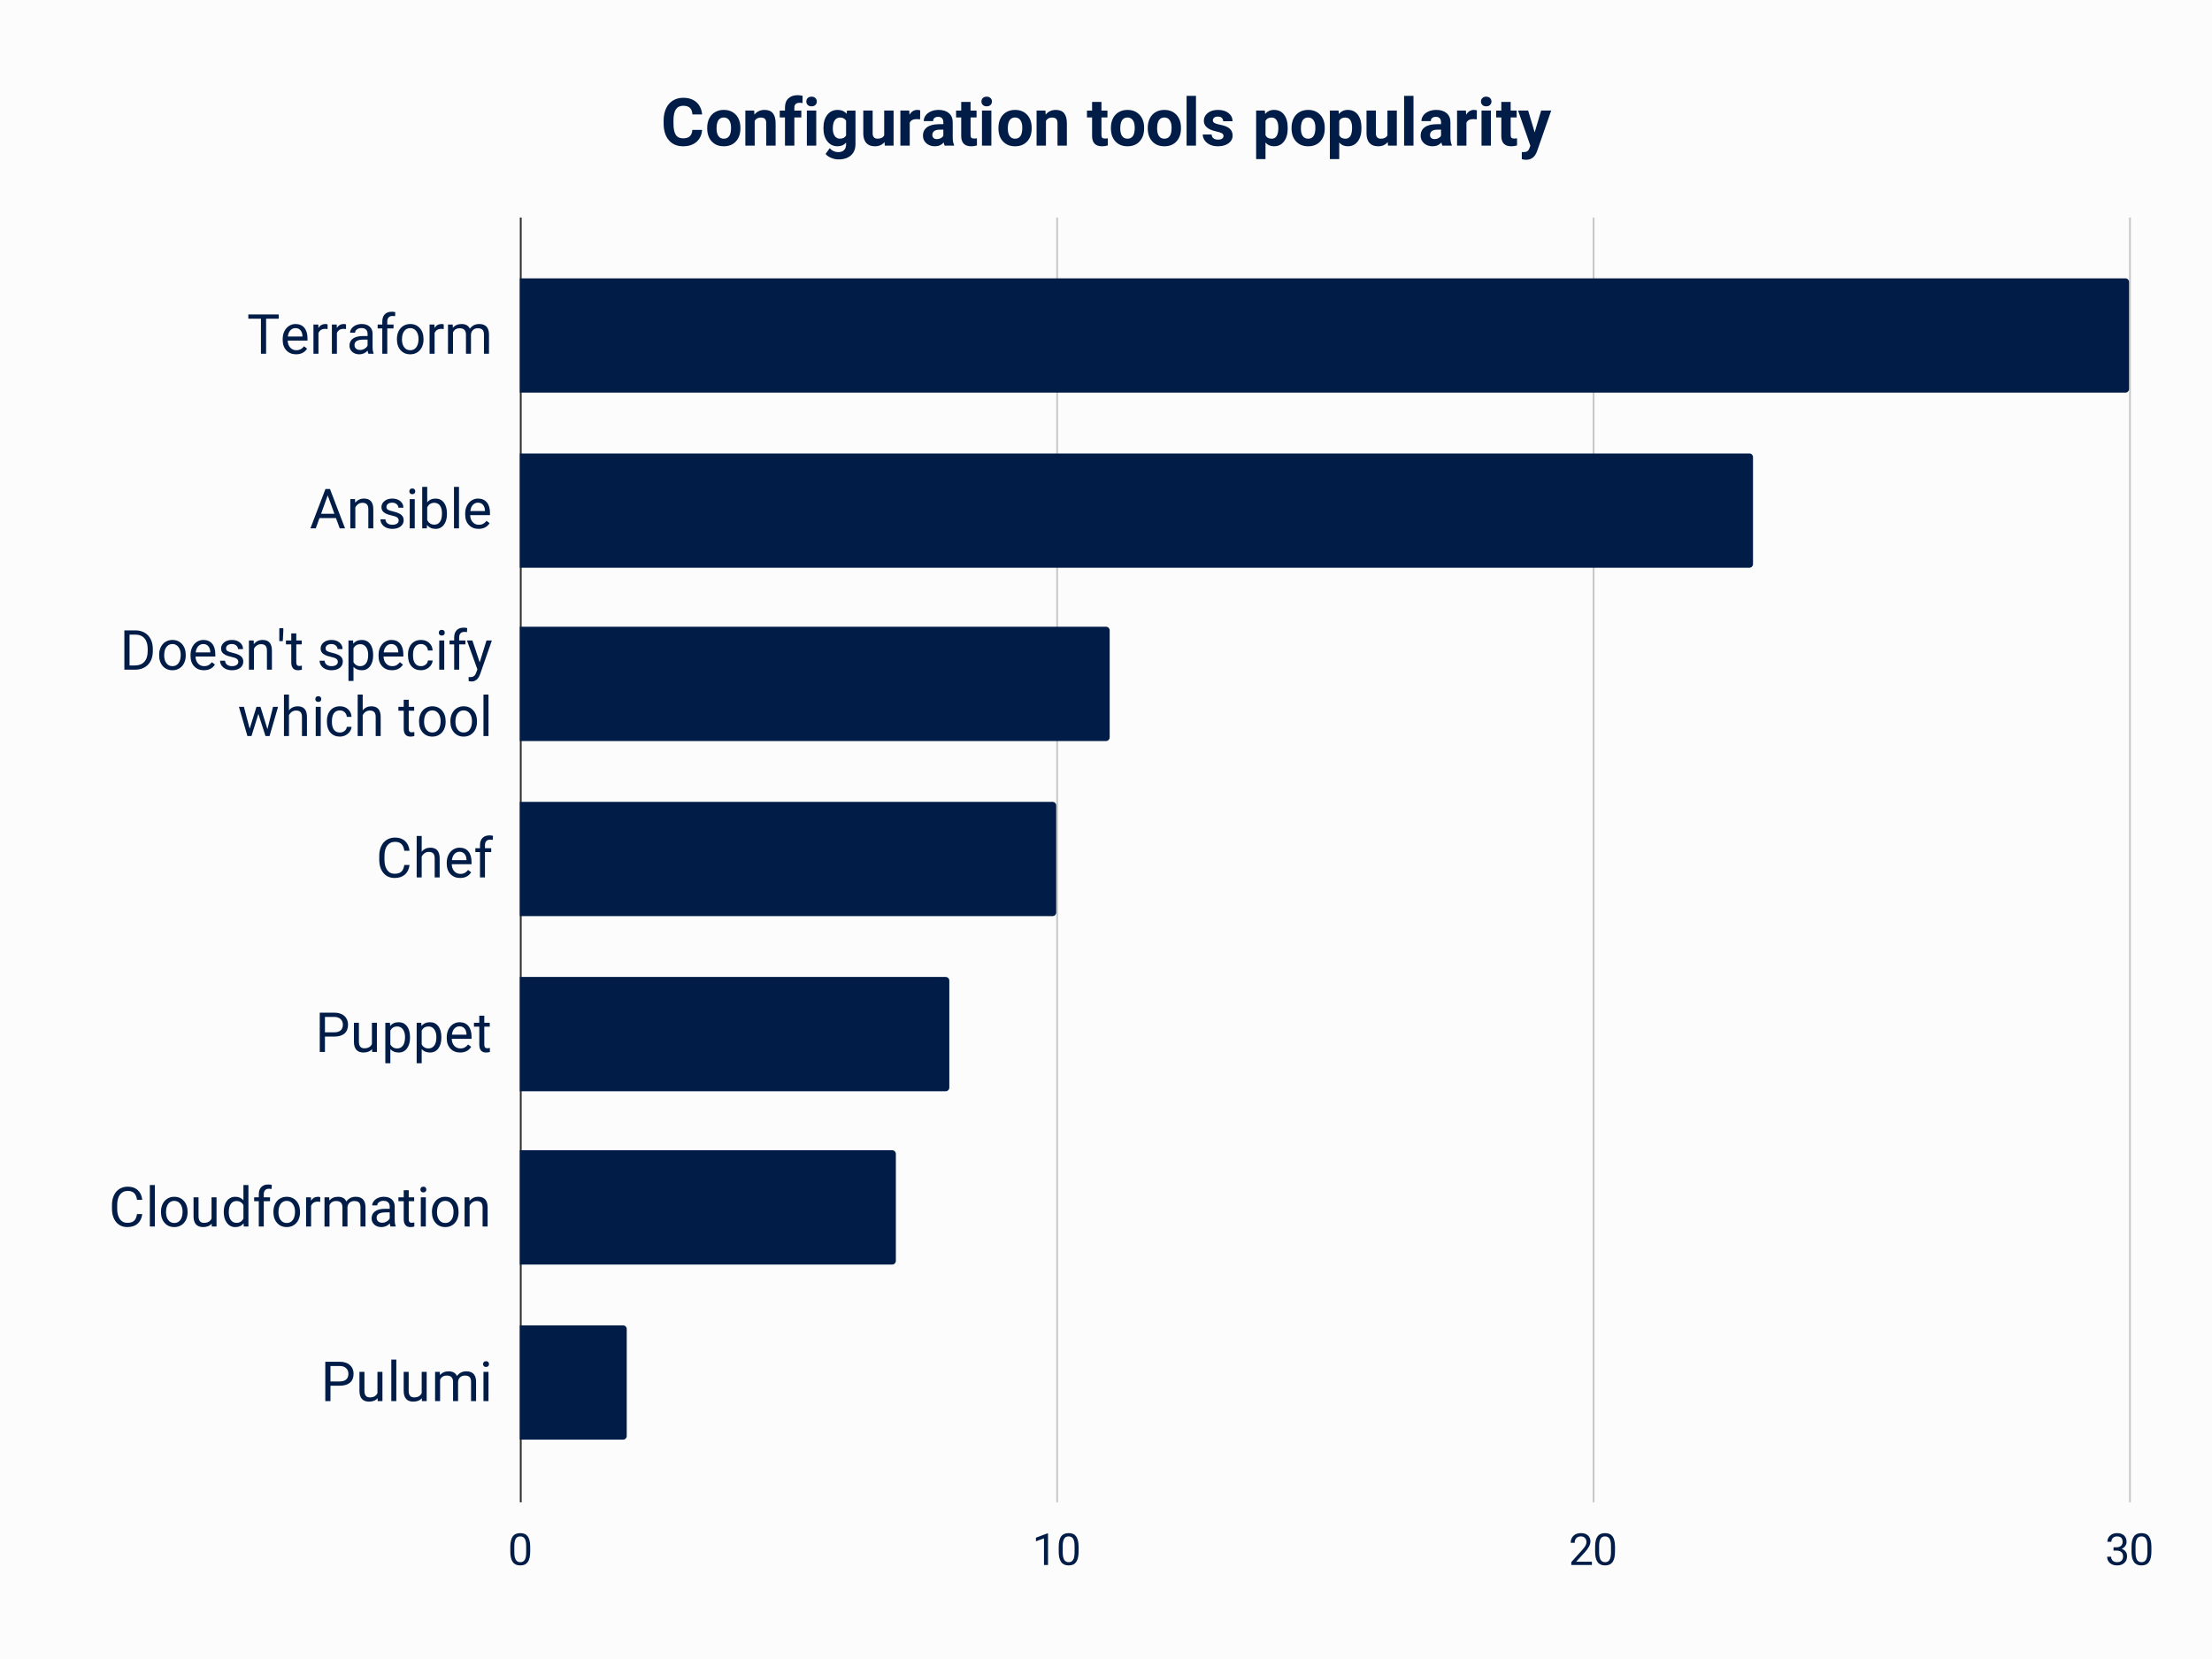 <svg viewBox="0 0 1200 900" fill="none" stroke-linecap="square" stroke-miterlimit="10" xmlns="http://www.w3.org/2000/svg"><path fill="#fcfcfc" d="M0 0h1200v900H0V0z"></path><path stroke="#303030" stroke-linecap="butt" d="M282.5 118.5v696"></path><path stroke="#c9c9c9" stroke-linecap="butt" d="M573.5 118.5v696m291-696v696m291-696v696"></path><path clip-path="url(#id_0)" d="M282 781v-62h56a2 2 0 012 2v58a2 2 0 01-2 2z"></path><path fill="#001c47" clip-path="url(#id_0)" d="M282 781v-62h56a2 2 0 012 2v58a2 2 0 01-2 2z"></path><path clip-path="url(#id_0)" d="M282 686v-62h202a2 2 0 012 2v58a2 2 0 01-2 2z"></path><path fill="#001c47" clip-path="url(#id_0)" d="M282 686v-62h202a2 2 0 012 2v58a2 2 0 01-2 2z"></path><path clip-path="url(#id_0)" d="M282 592v-62h231a2 2 0 012 2v58a2 2 0 01-2 2z"></path><path fill="#001c47" clip-path="url(#id_0)" d="M282 592v-62h231a2 2 0 012 2v58a2 2 0 01-2 2z"></path><path clip-path="url(#id_0)" d="M282 497v-62h289a2 2 0 012 2v58a2 2 0 01-2 2z"></path><path fill="#001c47" clip-path="url(#id_0)" d="M282 497v-62h289a2 2 0 012 2v58a2 2 0 01-2 2z"></path><path clip-path="url(#id_0)" d="M282 402v-62h318a2 2 0 012 2v58a2 2 0 01-2 2z"></path><path fill="#001c47" clip-path="url(#id_0)" d="M282 402v-62h318a2 2 0 012 2v58a2 2 0 01-2 2z"></path><path clip-path="url(#id_0)" d="M282 308v-62h667a2 2 0 012 2v58a2 2 0 01-2 2z"></path><path fill="#001c47" clip-path="url(#id_0)" d="M282 308v-62h667a2 2 0 012 2v58a2 2 0 01-2 2z"></path><path clip-path="url(#id_0)" d="M282 213v-62h871a2 2 0 012 2v58a2 2 0 01-2 2z"></path><path fill="#001c47" clip-path="url(#id_0)" d="M282 213v-62h871a2 2 0 012 2v58a2 2 0 01-2 2z"></path><path fill="#001c47" d="M179.281 751.738v8.344h-2.812v-21.328h7.875q3.5 0 5.484 1.796 1.984 1.782 1.984 4.72 0 3.109-1.937 4.796-1.938 1.672-5.563 1.672h-5.03zm0-2.313h5.063q2.25 0 3.453-1.062Q189 747.3 189 745.3q0-1.906-1.203-3.046-1.203-1.141-3.297-1.188h-5.219v8.36zm25.563 9.094q-1.594 1.86-4.656 1.86-2.532 0-3.86-1.47Q195 757.426 195 754.55v-10.312h2.703v10.234q0 3.61 2.922 3.61 3.11 0 4.14-2.328v-11.516h2.704v15.844h-2.578l-.047-1.563zM215 760.082h-2.719v-22.5H215v22.5zm13.844-1.563q-1.594 1.86-4.656 1.86-2.532 0-3.86-1.47Q219 757.426 219 754.55v-10.312h2.703v10.234q0 3.61 2.922 3.61 3.11 0 4.14-2.328v-11.516h2.704v15.844h-2.578l-.047-1.563zm9.75-14.281l.078 1.75q1.75-2.047 4.703-2.047 3.328 0 4.531 2.547.781-1.14 2.047-1.844 1.281-.703 3-.703 5.219 0 5.313 5.516v10.625h-2.72v-10.453q0-1.704-.78-2.547-.766-.844-2.594-.844-1.516 0-2.516.906-1 .89-1.156 2.422v10.516h-2.719V749.69q0-3.453-3.39-3.453-2.657 0-3.641 2.265v11.579h-2.719v-15.844h2.563zM265 760.082h-2.719v-15.844H265v15.844zm-2.938-20.047q0-.672.407-1.125.406-.453 1.187-.453.797 0 1.203.453.422.453.422 1.125 0 .656-.422 1.094-.406.437-1.203.437-.781 0-1.187-.438-.406-.437-.406-1.093zm-184.89-81.413q-.406 3.375-2.516 5.219-2.094 1.844-5.578 1.844-3.781 0-6.062-2.703-2.266-2.72-2.266-7.266v-2.047q0-2.969 1.063-5.219 1.062-2.265 3-3.469 1.953-1.218 4.515-1.218 3.39 0 5.438 1.906 2.062 1.89 2.406 5.25h-2.828q-.375-2.547-1.594-3.688-1.219-1.156-3.422-1.156-2.703 0-4.234 2-1.516 1.985-1.516 5.672v2.063q0 3.468 1.438 5.53 1.453 2.048 4.062 2.048 2.344 0 3.594-1.063 1.25-1.062 1.672-3.703h2.828zM84 665.388h-2.719v-22.5H84v22.5zm3.328-8.078q0-2.328.922-4.188.922-1.86 2.547-2.86 1.64-1.015 3.734-1.015 3.235 0 5.235 2.25 2 2.235 2 5.953v.188q0 2.312-.891 4.156-.89 1.828-2.547 2.86-1.64 1.03-3.766 1.03-3.234 0-5.234-2.234-2-2.25-2-5.937v-.203zm2.734.328q0 2.64 1.22 4.234 1.218 1.594 3.28 1.594 2.063 0 3.266-1.61 1.219-1.625 1.219-4.546 0-2.594-1.234-4.22-1.235-1.624-3.282-1.624-2.015 0-3.25 1.61-1.219 1.593-1.219 4.562zm24.782 6.187q-1.594 1.86-4.656 1.86-2.532 0-3.86-1.47-1.328-1.484-1.328-4.359v-10.312h2.703v10.234q0 3.61 2.922 3.61 3.11 0 4.14-2.328v-11.516h2.704v15.844h-2.578l-.047-1.563zm6.547-6.5q0-3.64 1.718-5.86 1.735-2.218 4.532-2.218 2.796 0 4.421 1.906v-8.265h2.704v22.5h-2.485l-.14-1.703q-1.625 2-4.516 2-2.766 0-4.5-2.25-1.734-2.266-1.734-5.907v-.203zm2.718.313q0 2.703 1.11 4.234 1.11 1.516 3.078 1.516 2.578 0 3.766-2.328v-7.282q-1.22-2.234-3.735-2.234-2 0-3.11 1.547-1.109 1.531-1.109 4.547zm16.282 7.75v-13.75h-2.516v-2.094h2.516v-1.625q0-2.563 1.359-3.953 1.36-1.39 3.844-1.39.937 0 1.86.25l-.142 2.202q-.687-.14-1.468-.14-1.313 0-2.031.781-.72.766-.72 2.203v1.672h3.391v2.094h-3.39v13.75h-2.703zm7.937-8.078q0-2.328.922-4.188.922-1.86 2.547-2.86 1.64-1.015 3.734-1.015 3.235 0 5.235 2.25 2 2.235 2 5.953v.188q0 2.312-.891 4.156-.89 1.828-2.547 2.86-1.64 1.03-3.766 1.03-3.234 0-5.234-2.234-2-2.25-2-5.937v-.203zm2.734.328q0 2.64 1.22 4.234 1.218 1.594 3.28 1.594 2.063 0 3.266-1.61 1.219-1.625 1.219-4.546 0-2.594-1.234-4.22-1.235-1.624-3.282-1.624-2.015 0-3.25 1.61-1.219 1.593-1.219 4.562zm22.657-5.672q-.625-.094-1.344-.094-2.656 0-3.61 2.266v11.25h-2.718v-15.844h2.64l.047 1.828q1.328-2.125 3.782-2.125.78 0 1.203.203v2.516zm4.875-2.422l.078 1.75q1.75-2.047 4.703-2.047 3.328 0 4.531 2.547.781-1.14 2.047-1.844 1.281-.703 3-.703 5.219 0 5.313 5.516v10.625h-2.72v-10.453q0-1.703-.78-2.547-.766-.844-2.594-.844-1.516 0-2.516.906-1 .89-1.156 2.422v10.516h-2.719v-10.39q0-3.454-3.39-3.454-2.657 0-3.641 2.266v11.578h-2.719v-15.844h2.563zm33.25 15.844q-.235-.469-.39-1.672-1.892 1.969-4.517 1.969-2.343 0-3.843-1.328-1.5-1.329-1.5-3.36 0-2.484 1.875-3.844 1.89-1.375 5.312-1.375h2.625v-1.25q0-1.422-.844-2.25-.843-.843-2.5-.843-1.453 0-2.437.734-.984.719-.984 1.766h-2.72q0-1.188.845-2.297.843-1.11 2.28-1.75 1.438-.64 3.173-.64 2.734 0 4.281 1.374 1.563 1.36 1.625 3.766v7.297q0 2.172.547 3.468v.235h-2.828zm-4.5-2.063q1.265 0 2.406-.656 1.156-.672 1.656-1.719v-3.25h-2.125q-4.969 0-4.969 2.906 0 1.282.844 2 .844.72 2.188.72zm14.39-17.625v3.844h2.953v2.094h-2.953v9.828q0 .953.391 1.437.39.47 1.344.47.469 0 1.297-.188v2.203q-1.078.297-2.078.297-1.829 0-2.75-1.094-.922-1.11-.922-3.125v-9.828h-2.891v-2.094h2.89V645.7h2.72zM231 665.388h-2.719v-15.844H231v15.844zm-2.938-20.047q0-.672.407-1.125.406-.453 1.187-.453.797 0 1.203.453.422.453.422 1.125 0 .656-.422 1.094-.406.437-1.203.437-.781 0-1.187-.437-.406-.438-.406-1.094zm6.266 11.969q0-2.328.922-4.188.922-1.86 2.547-2.86 1.64-1.015 3.734-1.015 3.235 0 5.235 2.25 2 2.235 2 5.953v.188q0 2.312-.891 4.156-.89 1.828-2.547 2.86-1.64 1.03-3.766 1.03-3.234 0-5.234-2.234-2-2.25-2-5.937v-.203zm2.734.328q0 2.64 1.22 4.234 1.218 1.594 3.28 1.594 2.063 0 3.266-1.61 1.219-1.625 1.219-4.546 0-2.594-1.234-4.22-1.235-1.624-3.282-1.624-2.015 0-3.25 1.61-1.219 1.593-1.219 4.562zm17.547-8.094l.094 1.984q1.813-2.28 4.75-2.28 5.016 0 5.063 5.671v10.469h-2.704v-10.485q-.015-1.718-.796-2.53-.766-.829-2.391-.829-1.313 0-2.313.703-1 .703-1.546 1.844v11.297h-2.72v-15.844h2.563zm-78.328-87.194v8.344h-2.812v-21.328h7.875q3.5 0 5.484 1.797 1.984 1.78 1.984 4.718 0 3.11-1.937 4.797-1.938 1.672-5.563 1.672h-5.03zm0-2.312h5.063q2.25 0 3.453-1.063 1.203-1.062 1.203-3.062 0-1.907-1.203-3.047-1.203-1.14-3.297-1.188h-5.219v8.36zm25.563 9.093q-1.594 1.86-4.656 1.86-2.532 0-3.86-1.469-1.328-1.484-1.328-4.36V554.85h2.703v10.235q0 3.609 2.922 3.609 3.11 0 4.14-2.328V554.85h2.704v15.844h-2.578l-.047-1.563zm20.594-6.187q0 3.625-1.657 5.844-1.656 2.203-4.484 2.203-2.875 0-4.531-1.828v7.625h-2.72V554.85h2.485l.125 1.75q1.656-2.047 4.61-2.047 2.843 0 4.5 2.157 1.672 2.14 1.672 5.984v.25zm-2.704-.313q0-2.671-1.156-4.218-1.14-1.563-3.125-1.563-2.469 0-3.687 2.188v7.562q1.218 2.172 3.718 2.172 1.953 0 3.094-1.547 1.156-1.547 1.156-4.594zm19.703.313q0 3.625-1.656 5.844-1.656 2.203-4.484 2.203-2.875 0-4.531-1.828v7.625h-2.72V554.85h2.485l.125 1.75q1.656-2.047 4.61-2.047 2.843 0 4.5 2.157 1.672 2.14 1.672 5.984v.25zm-2.703-.313q0-2.671-1.156-4.218-1.14-1.563-3.125-1.563-2.469 0-3.687 2.188v7.562q1.218 2.172 3.718 2.172 1.953 0 3.094-1.547 1.156-1.547 1.156-4.594zm12.891 8.36q-3.219 0-5.25-2.11-2.016-2.125-2.016-5.671v-.5q0-2.36.907-4.204.906-1.859 2.515-2.906 1.625-1.047 3.516-1.047 3.078 0 4.797 2.032 1.719 2.03 1.719 5.828v1.125h-10.735q.047 2.343 1.36 3.797 1.312 1.437 3.343 1.437 1.422 0 2.422-.578 1-.594 1.75-1.563l1.656 1.297q-2 3.063-5.984 3.063zm-.328-14.219q-1.64 0-2.766 1.203-1.11 1.188-1.375 3.344h7.938v-.203q-.11-2.063-1.11-3.203-1-1.141-2.687-1.141zm13.437-5.766v3.844h2.954v2.094h-2.954v9.828q0 .953.391 1.438.39.468 1.344.468.469 0 1.297-.187v2.203q-1.079.297-2.079.297-1.828 0-2.75-1.094-.921-1.11-.921-3.125v-9.828h-2.891v-2.094h2.89v-3.844h2.72zm-40.562-81.772q-.406 3.375-2.516 5.22-2.094 1.843-5.578 1.843-3.781 0-6.062-2.703-2.266-2.719-2.266-7.266v-2.047q0-2.969 1.063-5.219 1.062-2.265 3-3.468 1.953-1.219 4.515-1.219 3.39 0 5.438 1.906 2.062 1.89 2.406 5.25h-2.828q-.375-2.547-1.594-3.687-1.219-1.156-3.422-1.156-2.703 0-4.234 2-1.516 1.984-1.516 5.671v2.063q0 3.469 1.438 5.531 1.453 2.047 4.062 2.047 2.344 0 3.594-1.063 1.25-1.062 1.672-3.703h2.828zm6.594-7.171q1.797-2.204 4.687-2.204 5.016 0 5.063 5.672V476h-2.703v-10.484q-.016-1.72-.797-2.532-.766-.828-2.391-.828-1.313 0-2.313.703-1 .704-1.546 1.844V476h-2.72v-22.5h2.72v8.563zm20.859 14.234q-3.219 0-5.25-2.11-2.016-2.125-2.016-5.671v-.5q0-2.36.907-4.204.906-1.859 2.515-2.906 1.625-1.047 3.516-1.047 3.078 0 4.797 2.032 1.719 2.03 1.719 5.828v1.125h-10.735q.047 2.344 1.36 3.797 1.312 1.437 3.343 1.437 1.422 0 2.422-.578 1-.594 1.75-1.563l1.656 1.297q-2 3.063-5.984 3.063zm-.328-14.219q-1.64 0-2.766 1.203-1.11 1.188-1.375 3.344h7.938v-.203q-.11-2.063-1.11-3.203-1-1.14-2.687-1.14zM260.39 476v-13.75h-2.516v-2.094h2.516v-1.625q0-2.562 1.359-3.953 1.36-1.39 3.844-1.39.937 0 1.86.25l-.142 2.203q-.687-.141-1.468-.141-1.313 0-2.031.781-.72.766-.72 2.203v1.672h3.391v2.094h-3.39V476h-2.703zM67.469 363.306v-21.328H73.5q2.781 0 4.922 1.234 2.14 1.22 3.297 3.5 1.172 2.266 1.187 5.22v1.358q0 3.016-1.172 5.282-1.156 2.265-3.328 3.484-2.156 1.219-5.031 1.25h-5.906zm2.812-19.015v16.718h2.969q3.25 0 5.063-2.015 1.812-2.032 1.812-5.766v-1.25q0-3.625-1.719-5.64-1.703-2.016-4.844-2.048h-3.28zm16.047 10.937q0-2.328.922-4.188.922-1.859 2.547-2.859 1.64-1.015 3.734-1.015 3.235 0 5.235 2.25 2 2.234 2 5.953v.187q0 2.313-.891 4.156-.89 1.829-2.547 2.86-1.64 1.031-3.766 1.031-3.234 0-5.234-2.234-2-2.25-2-5.938v-.203zm2.734.328q0 2.64 1.22 4.235 1.218 1.593 3.28 1.593 2.063 0 3.266-1.61 1.219-1.624 1.219-4.546 0-2.594-1.234-4.219-1.235-1.625-3.282-1.625-2.015 0-3.25 1.61-1.219 1.593-1.219 4.562zm21.563 8.047q-3.219 0-5.25-2.11-2.016-2.124-2.016-5.671v-.5q0-2.36.907-4.203.906-1.86 2.515-2.907 1.625-1.046 3.516-1.046 3.078 0 4.797 2.03 1.719 2.032 1.719 5.829v1.125h-10.735q.047 2.344 1.36 3.797 1.312 1.437 3.343 1.437 1.422 0 2.422-.578 1-.594 1.75-1.562l1.656 1.296q-2 3.063-5.984 3.063zm-.328-14.219q-1.64 0-2.766 1.203-1.11 1.188-1.375 3.344h7.938v-.203q-.11-2.063-1.11-3.203-1-1.14-2.687-1.14zm18.984 9.719q0-1.094-.828-1.703-.828-.61-2.89-1.047-2.047-.438-3.266-1.047-1.203-.625-1.781-1.469-.579-.859-.579-2.03 0-1.954 1.641-3.298 1.656-1.344 4.219-1.344 2.687 0 4.36 1.391 1.687 1.39 1.687 3.563h-2.719q0-1.125-.953-1.922-.938-.813-2.375-.813-1.484 0-2.328.656-.828.641-.828 1.672 0 .985.78 1.485.782.5 2.798.953 2.031.453 3.297 1.094 1.265.625 1.859 1.515.61.875.61 2.156 0 2.125-1.704 3.407-1.687 1.281-4.406 1.281-1.89 0-3.36-.672-1.468-.687-2.296-1.89-.828-1.204-.828-2.61h2.718q.063 1.36 1.079 2.156 1.03.797 2.687.797 1.547 0 2.469-.625.937-.625.937-1.656zm8.328-11.64l.094 1.984q1.813-2.281 4.75-2.281 5.016 0 5.063 5.671v10.47h-2.703v-10.485q-.016-1.719-.797-2.531-.766-.829-2.391-.829-1.313 0-2.313.704-1 .703-1.546 1.843v11.297h-2.72v-15.844h2.563zm16.094-5.032l-.297 5.39h-1.89l.015-7.015h2.172v1.625zm7.031 1.188v3.843h2.953v2.094h-2.953v9.828q0 .953.391 1.438.39.469 1.344.469.469 0 1.297-.188v2.203q-1.078.297-2.078.297-1.829 0-2.75-1.094-.922-1.11-.922-3.125v-9.828h-2.891v-2.094h2.89v-3.843h2.72zm22.547 15.484q0-1.094-.828-1.703-.828-.61-2.89-1.047-2.047-.438-3.266-1.047-1.203-.625-1.781-1.469-.578-.859-.578-2.03 0-1.954 1.64-3.298 1.656-1.344 4.219-1.344 2.687 0 4.36 1.391 1.687 1.39 1.687 3.563h-2.719q0-1.125-.953-1.922-.938-.813-2.375-.813-1.484 0-2.328.656-.828.641-.828 1.672 0 .985.78 1.485.782.5 2.798.953 2.031.453 3.297 1.094 1.265.625 1.859 1.515.61.875.61 2.156 0 2.125-1.704 3.407-1.687 1.281-4.406 1.281-1.89 0-3.36-.672-1.468-.687-2.296-1.89-.828-1.204-.828-2.61h2.718q.063 1.36 1.078 2.156 1.032.797 2.688.797 1.547 0 2.469-.625.937-.625.937-1.656zm19.156-3.547q0 3.625-1.656 5.844-1.656 2.203-4.484 2.203-2.875 0-4.531-1.828v7.625h-2.72v-21.938h2.485l.125 1.75q1.656-2.046 4.61-2.046 2.843 0 4.5 2.156 1.672 2.14 1.672 5.984v.25zm-2.703-.312q0-2.672-1.156-4.22-1.14-1.562-3.125-1.562-2.469 0-3.687 2.188v7.562q1.218 2.172 3.718 2.172 1.953 0 3.094-1.547 1.156-1.546 1.156-4.593zm12.891 8.359q-3.219 0-5.25-2.11-2.016-2.124-2.016-5.671v-.5q0-2.36.907-4.203.906-1.86 2.515-2.907 1.625-1.046 3.516-1.046 3.078 0 4.797 2.03 1.719 2.032 1.719 5.829v1.125h-10.735q.047 2.344 1.36 3.797 1.312 1.437 3.343 1.437 1.422 0 2.422-.578 1-.594 1.75-1.562l1.656 1.296q-2 3.063-5.984 3.063zm-.328-14.219q-1.64 0-2.766 1.203-1.11 1.188-1.375 3.344h7.938v-.203q-.11-2.063-1.11-3.203-1-1.14-2.687-1.14zm16.11 12q1.452 0 2.53-.875 1.094-.875 1.204-2.203h2.562q-.062 1.36-.937 2.594-.86 1.234-2.313 1.969-1.437.734-3.047.734-3.234 0-5.156-2.156-1.906-2.172-1.906-5.922v-.453q0-2.313.844-4.11.859-1.812 2.437-2.796 1.594-1 3.766-1 2.672 0 4.437 1.593 1.766 1.594 1.875 4.14h-2.562q-.11-1.53-1.157-2.515-1.047-1-2.593-1-2.063 0-3.203 1.5-1.125 1.485-1.125 4.297v.5q0 2.75 1.125 4.235 1.125 1.468 3.218 1.468zM241 363.306h-2.719v-15.844H241v15.844zm-2.938-20.047q0-.672.407-1.125.406-.453 1.187-.453.797 0 1.203.453.422.453.422 1.125 0 .656-.422 1.094-.406.438-1.203.438-.781 0-1.187-.438t-.406-1.094zm8.329 20.047v-13.75h-2.516v-2.094h2.516v-1.625q0-2.562 1.359-3.953 1.36-1.39 3.844-1.39.937 0 1.86.25l-.142 2.203q-.687-.14-1.468-.14-1.313 0-2.031.78-.72.766-.72 2.204v1.671h3.391v2.094h-3.39v13.75h-2.703zm13.843-3.969l3.688-11.875h2.906l-6.375 18.297q-1.469 3.953-4.703 3.953l-.516-.046-1-.188v-2.203l.735.062q1.375 0 2.14-.562.766-.547 1.266-2.031l.61-1.61-5.657-15.672h2.953l3.953 11.875zm-115.156 36.235l3.047-12.11h2.719l-4.61 15.844h-2.203l-3.86-12.015-3.75 12.015h-2.187l-4.609-15.844h2.703l3.125 11.86 3.688-11.86h2.172l3.765 12.11zm11.688-10.203q1.797-2.204 4.687-2.204 5.016 0 5.063 5.672v10.47h-2.703v-10.485q-.016-1.719-.797-2.531-.766-.829-2.391-.829-1.313 0-2.313.704-1 .703-1.546 1.843v11.297h-2.72v-22.5h2.72v8.563zM174 399.306h-2.719v-15.844H174v15.844zm-2.938-20.047q0-.672.407-1.125.406-.453 1.187-.453.797 0 1.203.453.422.453.422 1.125 0 .656-.422 1.094-.406.438-1.203.438-.781 0-1.187-.438t-.406-1.094zm13.344 18.125q1.453 0 2.531-.875 1.094-.875 1.204-2.203h2.562q-.062 1.36-.937 2.594-.86 1.234-2.313 1.969-1.437.734-3.047.734-3.234 0-5.156-2.156-1.906-2.172-1.906-5.922v-.453q0-2.313.844-4.11.859-1.812 2.437-2.796 1.594-1 3.766-1 2.672 0 4.437 1.593 1.766 1.594 1.875 4.14h-2.562q-.11-1.53-1.157-2.515-1.047-1-2.593-1-2.063 0-3.203 1.5-1.125 1.485-1.125 4.297v.5q0 2.75 1.125 4.235 1.125 1.468 3.218 1.468zm12.36-12.015q1.797-2.204 4.687-2.204 5.016 0 5.063 5.672v10.47h-2.703v-10.485q-.016-1.719-.797-2.531-.766-.829-2.391-.829-1.313 0-2.313.704-1 .703-1.546 1.843v11.297h-2.72v-22.5h2.72v8.563zm24.968-5.75v3.843h2.953v2.094h-2.953v9.828q0 .953.391 1.438.39.469 1.344.469.469 0 1.297-.188v2.203q-1.078.297-2.078.297-1.829 0-2.75-1.094-.922-1.11-.922-3.125v-9.828h-2.891v-2.094h2.89v-3.843h2.72zm5.594 11.609q0-2.328.922-4.188.922-1.859 2.547-2.859 1.64-1.015 3.734-1.015 3.235 0 5.235 2.25 2 2.234 2 5.953v.187q0 2.313-.891 4.156-.89 1.829-2.547 2.86-1.64 1.031-3.766 1.031-3.234 0-5.234-2.234-2-2.25-2-5.938v-.203zm2.734.328q0 2.64 1.22 4.235 1.218 1.593 3.28 1.593 2.063 0 3.266-1.61 1.219-1.624 1.219-4.546 0-2.594-1.234-4.219-1.235-1.625-3.282-1.625-2.015 0-3.25 1.61-1.219 1.593-1.219 4.562zm14.266-.328q0-2.328.922-4.188.922-1.859 2.547-2.859 1.64-1.015 3.734-1.015 3.235 0 5.235 2.25 2 2.234 2 5.953v.187q0 2.313-.891 4.156-.89 1.829-2.547 2.86-1.64 1.031-3.766 1.031-3.234 0-5.234-2.234-2-2.25-2-5.938v-.203zm2.734.328q0 2.64 1.22 4.235 1.218 1.593 3.28 1.593 2.063 0 3.266-1.61 1.219-1.624 1.219-4.546 0-2.594-1.235-4.219-1.234-1.625-3.28-1.625-2.016 0-3.25 1.61-1.22 1.593-1.22 4.562zm17.938 7.75h-2.719v-22.5H265v22.5zM182.25 281.05h-8.938l-2 5.562h-2.906l8.156-21.328h2.454l8.156 21.328h-2.875l-2.047-5.562zm-8.078-2.313h7.25l-3.64-9.984-3.61 9.984zm18.437-7.969l.094 1.985q1.813-2.281 4.75-2.281 5.016 0 5.063 5.672v10.468h-2.703v-10.484q-.016-1.719-.797-2.531-.766-.828-2.391-.828-1.313 0-2.313.703-1 .703-1.546 1.843v11.297h-2.72v-15.844h2.563zm23.672 11.641q0-1.094-.828-1.703-.828-.61-2.89-1.047-2.047-.437-3.266-1.047-1.203-.625-1.781-1.469-.578-.859-.578-2.03 0-1.954 1.64-3.298 1.656-1.343 4.219-1.343 2.687 0 4.36 1.39 1.687 1.39 1.687 3.563h-2.719q0-1.125-.953-1.922-.938-.813-2.375-.813-1.484 0-2.328.657-.828.64-.828 1.672 0 .984.78 1.484.782.5 2.798.953 2.031.453 3.297 1.094 1.265.625 1.859 1.515.61.875.61 2.157 0 2.125-1.704 3.406-1.687 1.281-4.406 1.281-1.89 0-3.36-.672-1.468-.687-2.296-1.89-.828-1.203-.828-2.61h2.718q.063 1.36 1.078 2.156 1.032.797 2.688.797 1.547 0 2.469-.625.937-.625.937-1.656zm8.719 4.203h-2.719v-15.844H225v15.844zm-2.938-20.047q0-.671.407-1.125.406-.453 1.187-.453.797 0 1.203.453.422.454.422 1.125 0 .657-.422 1.094-.406.438-1.203.438-.781 0-1.187-.438-.406-.437-.406-1.094zm20.407 12.297q0 3.64-1.672 5.844-1.672 2.203-4.484 2.203-3 0-4.641-2.125l-.125 1.828h-2.5v-22.5h2.719v8.39q1.64-2.03 4.515-2.03 2.89 0 4.531 2.187 1.657 2.172 1.657 5.969v.234zm-2.703-.312q0-2.766-1.078-4.266-1.063-1.515-3.079-1.515-2.672 0-3.843 2.484v6.86q1.234 2.5 3.875 2.5 1.953 0 3.03-1.516 1.095-1.516 1.095-4.547zm9.234 8.062h-2.719v-22.5H249v22.5zm10.625.297q-3.219 0-5.25-2.11-2.016-2.124-2.016-5.671v-.5q0-2.36.907-4.203.906-1.86 2.515-2.906 1.625-1.047 3.516-1.047 3.078 0 4.797 2.03 1.719 2.032 1.719 5.829v1.125h-10.735q.047 2.344 1.36 3.797 1.312 1.437 3.343 1.437 1.422 0 2.422-.578 1-.594 1.75-1.562l1.656 1.297q-2 3.062-5.984 3.062zm-.328-14.219q-1.64 0-2.766 1.204-1.11 1.187-1.375 3.343h7.938v-.203q-.11-2.062-1.11-3.203-1-1.14-2.687-1.14zm-108.078-99.787h-6.86v19.015h-2.797v-19.015h-6.843v-2.313h16.5v2.313zm9.406 19.312q-3.219 0-5.25-2.11-2.016-2.124-2.016-5.671v-.5q0-2.36.907-4.203.906-1.86 2.515-2.906 1.625-1.047 3.516-1.047 3.078 0 4.797 2.031 1.719 2.031 1.719 5.828v1.125h-10.735q.047 2.344 1.36 3.797 1.312 1.437 3.343 1.437 1.422 0 2.422-.578 1-.593 1.75-1.562l1.656 1.297q-2 3.062-5.984 3.062zm-.328-14.219q-1.64 0-2.766 1.204-1.11 1.187-1.375 3.343h7.938v-.203q-.11-2.062-1.11-3.203-1-1.14-2.687-1.14zm17.422.5q-.625-.093-1.344-.093-2.656 0-3.61 2.265v11.25h-2.718v-15.843h2.64l.047 1.828q1.328-2.125 3.782-2.125.78 0 1.203.203v2.515zm10 0q-.625-.093-1.344-.093-2.656 0-3.61 2.265v11.25h-2.718v-15.843h2.64l.047 1.828q1.328-2.125 3.782-2.125.78 0 1.203.203v2.515zm12.125 13.422q-.235-.468-.39-1.672-1.892 1.97-4.517 1.97-2.343 0-3.843-1.329-1.5-1.328-1.5-3.36 0-2.484 1.875-3.843 1.89-1.375 5.312-1.375h2.625v-1.25q0-1.422-.844-2.25-.843-.844-2.5-.844-1.453 0-2.437.735-.984.718-.984 1.765h-2.72q0-1.187.845-2.297.843-1.109 2.28-1.75 1.438-.64 3.173-.64 2.734 0 4.281 1.375 1.563 1.36 1.625 3.765v7.297q0 2.172.547 3.469v.234h-2.828zm-4.5-2.062q1.265 0 2.406-.656 1.156-.672 1.656-1.72v-3.25h-2.125q-4.969 0-4.969 2.907 0 1.281.844 2 .844.719 2.188.719zm12.047 2.062v-13.75h-2.516v-2.093h2.516v-1.625q0-2.563 1.359-3.954 1.36-1.39 3.844-1.39.937 0 1.86.25l-.142 2.203q-.687-.14-1.468-.14-1.313 0-2.031.78-.72.766-.72 2.204v1.672h3.391v2.093h-3.39v13.75h-2.703zm7.937-8.078q0-2.328.922-4.187.922-1.86 2.547-2.86 1.64-1.015 3.734-1.015 3.235 0 5.235 2.25 2 2.234 2 5.953v.187q0 2.313-.891 4.157-.89 1.828-2.547 2.859-1.64 1.031-3.766 1.031-3.234 0-5.234-2.234-2-2.25-2-5.938v-.203zm2.734.328q0 2.641 1.22 4.235 1.218 1.593 3.28 1.593 2.063 0 3.266-1.609 1.219-1.625 1.219-4.547 0-2.594-1.234-4.219-1.235-1.625-3.282-1.625-2.015 0-3.25 1.61-1.219 1.594-1.219 4.562zm22.657-5.672q-.625-.093-1.344-.093-2.656 0-3.61 2.265v11.25h-2.718v-15.843h2.64l.047 1.828q1.328-2.125 3.782-2.125.78 0 1.203.203v2.515zm4.875-2.421l.078 1.75q1.75-2.047 4.703-2.047 3.328 0 4.531 2.547.781-1.141 2.047-1.844 1.281-.703 3-.703 5.219 0 5.313 5.515v10.625h-2.72v-10.453q0-1.703-.78-2.547-.766-.843-2.594-.843-1.516 0-2.516.906-1 .89-1.156 2.422v10.515h-2.719v-10.39q0-3.453-3.39-3.453-2.657 0-3.641 2.265v11.578h-2.719v-15.843h2.563zm42.031 665.644q0 3.812-1.313 5.672-1.296 1.843-4.062 1.843-2.734 0-4.047-1.812-1.312-1.813-1.36-5.406v-2.891q0-3.766 1.298-5.594 1.312-1.828 4.093-1.828 2.75 0 4.047 1.766 1.297 1.765 1.344 5.437v2.813zm-2.172-2.969q0-2.75-.781-4-.766-1.266-2.438-1.266-1.671 0-2.437 1.25-.75 1.25-.781 3.86v3.468q0 2.766.796 4.094.813 1.313 2.438 1.313 1.61 0 2.39-1.235.782-1.25.813-3.922v-3.562zM568.547 849h-2.188v-14.453l-4.359 1.61v-1.97l6.203-2.328h.344V849zm16.578-7.281q0 3.812-1.313 5.672-1.296 1.843-4.062 1.843-2.734 0-4.047-1.812-1.312-1.813-1.36-5.406v-2.891q0-3.766 1.298-5.594 1.312-1.828 4.093-1.828 2.75 0 4.047 1.766 1.297 1.765 1.344 5.437v2.813zm-2.172-2.969q0-2.75-.781-4-.766-1.266-2.438-1.266-1.672 0-2.437 1.25-.75 1.25-.781 3.86v3.468q0 2.766.797 4.094.812 1.313 2.437 1.313 1.61 0 2.39-1.235.782-1.25.813-3.922v-3.562zM863.594 849h-11.172v-1.563l5.906-6.562q1.313-1.484 1.813-2.406.5-.938.5-1.938 0-1.343-.813-2.187-.812-.86-2.156-.86-1.625 0-2.516.922-.89.922-.89 2.563h-2.172q0-2.36 1.515-3.813 1.516-1.453 4.063-1.453 2.375 0 3.75 1.25 1.39 1.25 1.39 3.313 0 2.53-3.203 6l-4.578 4.968h8.563V849zm12.531-7.281q0 3.812-1.313 5.672-1.296 1.843-4.062 1.843-2.734 0-4.047-1.812-1.312-1.813-1.36-5.406v-2.891q0-3.766 1.298-5.594 1.312-1.828 4.093-1.828 2.75 0 4.047 1.766 1.297 1.765 1.344 5.437v2.813zm-2.172-2.969q0-2.75-.781-4-.766-1.266-2.438-1.266-1.672 0-2.437 1.25-.75 1.25-.781 3.86v3.468q0 2.766.797 4.094.812 1.313 2.437 1.313 1.61 0 2.39-1.235.782-1.25.813-3.922v-3.562zm272.625.656h1.625q1.531-.015 2.406-.797.891-.797.891-2.125 0-3-3-3-1.406 0-2.25.813-.828.797-.828 2.11h-2.172q0-2.016 1.484-3.36 1.485-1.344 3.766-1.344 2.422 0 3.781 1.281 1.375 1.266 1.375 3.547 0 1.11-.718 2.157-.72 1.046-1.954 1.562 1.407.438 2.172 1.469.766 1.031.766 2.515 0 2.297-1.5 3.657-1.5 1.343-3.906 1.343-2.407 0-3.907-1.297-1.5-1.312-1.5-3.437h2.172q0 1.344.875 2.156.89.813 2.36.813 1.578 0 2.406-.813.828-.828.828-2.375 0-1.484-.922-2.281-.906-.797-2.625-.813h-1.625v-1.78zm20.547 2.313q0 3.812-1.313 5.672-1.296 1.843-4.062 1.843-2.734 0-4.047-1.812-1.312-1.813-1.36-5.406v-2.891q0-3.766 1.298-5.594 1.312-1.828 4.093-1.828 2.75 0 4.047 1.766 1.297 1.765 1.344 5.437v2.813zm-2.172-2.969q0-2.75-.781-4-.766-1.266-2.438-1.266-1.671 0-2.437 1.25-.75 1.25-.781 3.86v3.468q0 2.766.796 4.094.813 1.313 2.438 1.313 1.61 0 2.39-1.235.782-1.25.813-3.922v-3.562zM380.875 70.469q-.297 4.14-3.047 6.515t-7.25 2.375q-4.922 0-7.75-3.312-2.812-3.328-2.812-9.11v-1.562q0-3.688 1.296-6.5 1.297-2.813 3.72-4.313 2.421-1.515 5.609-1.515 4.437 0 7.14 2.375 2.703 2.375 3.125 6.672h-5.265q-.188-2.485-1.375-3.594-1.188-1.125-3.625-1.125-2.625 0-3.938 1.89-1.312 1.891-1.344 5.86v1.938q0 4.156 1.25 6.078 1.266 1.906 3.97 1.906 2.437 0 3.64-1.11 1.203-1.124 1.39-3.468h5.266zm2.781-1.156q0-2.829 1.094-5.047 1.094-2.22 3.14-3.422 2.048-1.219 4.75-1.219 3.86 0 6.282 2.36 2.437 2.359 2.719 6.39l.03 1.313q0 4.374-2.437 7.03-2.437 2.641-6.562 2.641-4.11 0-6.563-2.64-2.453-2.64-2.453-7.172v-.234zm5.078.374q0 2.704 1.016 4.141 1.031 1.422 2.922 1.422 1.86 0 2.89-1.406 1.032-1.422 1.032-4.531 0-2.657-1.031-4.11-1.032-1.469-2.922-1.469-1.86 0-2.891 1.453-1.016 1.454-1.016 4.5zm20.391-9.703l.156 2.188q2.047-2.547 5.469-2.547 3.031 0 4.5 1.781 1.484 1.766 1.516 5.313V79h-5.079V66.828q0-1.61-.703-2.328-.703-.734-2.343-.734-2.141 0-3.22 1.828V79h-5.077V59.984h4.781zM425.844 79V63.703h-2.828v-3.719h2.828V58.36q0-3.203 1.828-4.968 1.844-1.766 5.14-1.766 1.063 0 2.594.36l-.062 3.937q-.625-.156-1.547-.156-2.86 0-2.86 2.687v1.531h3.782v3.72h-3.781V79h-5.094zm16.969 0h-5.094V59.984h5.094V79zm-5.391-23.938q0-1.14.765-1.874.766-.75 2.079-.75 1.296 0 2.062.75.781.734.781 1.874 0 1.157-.78 1.891-.782.734-2.063.734-1.282 0-2.063-.734-.781-.734-.781-1.89zm9.297 14.282q0-4.375 2.078-7.047 2.078-2.672 5.61-2.672 3.14 0 4.874 2.14l.219-1.78h4.594v18.374q0 2.5-1.14 4.344-1.126 1.86-3.188 2.813-2.047.968-4.813.968-2.094 0-4.078-.843-1.984-.829-3-2.141l2.25-3.094q1.89 2.125 4.61 2.125 2.015 0 3.14-1.078T459 78.391v-1.032q-1.75 2-4.625 2-3.422 0-5.547-2.687-2.11-2.688-2.11-7.11v-.218zm5.078.375q0 2.578 1.031 4.047 1.047 1.468 2.844 1.468 2.328 0 3.328-1.734v-8q-1.016-1.734-3.281-1.734-1.828 0-2.875 1.5-1.047 1.484-1.047 4.453zm28.047 7.344q-1.875 2.296-5.203 2.296-3.063 0-4.672-1.765-1.61-1.766-1.64-5.156V59.983h5.077v12.282q0 2.968 2.703 2.968 2.594 0 3.563-1.796V59.983h5.094V79h-4.782l-.14-1.938zM499.14 64.75q-1.032-.14-1.829-.14-2.89 0-3.78 1.937V79h-5.079V59.984h4.797l.14 2.266q1.532-2.625 4.235-2.625.844 0 1.578.234l-.062 4.891zM512.469 79q-.344-.688-.5-1.703-1.844 2.062-4.797 2.062-2.797 0-4.64-1.625-1.829-1.625-1.829-4.078 0-3.031 2.235-4.64 2.234-1.625 6.484-1.641h2.328v-1.078q0-1.328-.672-2.11-.672-.796-2.14-.796-1.282 0-2.016.625-.719.609-.719 1.671h-5.078q0-1.64 1.016-3.046 1.015-1.407 2.875-2.203 1.875-.813 4.187-.813 3.516 0 5.578 1.766 2.063 1.765 2.063 4.968v8.25q.031 2.704.765 4.094V79h-5.14zm-4.203-3.531q1.125 0 2.078-.5.953-.5 1.406-1.344v-3.281h-1.89q-3.813 0-4.063 2.64l-.016.297q0 .953.656 1.578.672.61 1.829.61zm18.265-20.172v4.687h3.25v3.72h-3.25v9.5q0 1.046.407 1.515.406.453 1.546.453.844 0 1.5-.125v3.844q-1.5.468-3.078.468-5.343 0-5.453-5.406v-10.25h-2.781v-3.719h2.781v-4.687h5.078zM537.813 79h-5.094V59.984h5.093V79zm-5.391-23.938q0-1.14.765-1.874.766-.75 2.079-.75 1.297 0 2.062.75.781.734.781 1.874 0 1.157-.78 1.891-.782.734-2.063.734-1.282 0-2.063-.734-.781-.734-.781-1.89zm9.234 14.25q0-2.828 1.094-5.046 1.094-2.22 3.14-3.422 2.048-1.219 4.75-1.219 3.86 0 6.282 2.36 2.437 2.359 2.719 6.39l.03 1.313q0 4.374-2.437 7.03-2.437 2.641-6.562 2.641-4.11 0-6.563-2.64-2.453-2.64-2.453-7.172v-.234zm5.078.376q0 2.703 1.016 4.14 1.031 1.422 2.922 1.422 1.86 0 2.89-1.406 1.032-1.422 1.032-4.531 0-2.657-1.032-4.11-1.03-1.469-2.921-1.469-1.86 0-2.891 1.453-1.016 1.454-1.016 4.5zm20.391-9.704l.156 2.188q2.047-2.547 5.469-2.547 3.031 0 4.5 1.781 1.484 1.766 1.516 5.313V79h-5.078V66.828q0-1.61-.704-2.328-.703-.734-2.343-.734-2.141 0-3.22 1.828V79h-5.077V59.984h4.781zm30.406-4.687v4.687h3.25v3.72h-3.25v9.5q0 1.046.407 1.515.406.453 1.546.453.844 0 1.5-.125v3.844q-1.5.468-3.078.468-5.343 0-5.453-5.406v-10.25h-2.781v-3.719h2.781v-4.687h5.078zm5.125 14.016q0-2.829 1.094-5.047 1.094-2.22 3.14-3.422 2.048-1.219 4.75-1.219 3.86 0 6.282 2.36 2.437 2.359 2.719 6.39l.03 1.313q0 4.374-2.437 7.03-2.437 2.641-6.562 2.641-4.11 0-6.563-2.64-2.453-2.64-2.453-7.172v-.234zm5.078.374q0 2.704 1.016 4.141 1.031 1.422 2.922 1.422 1.86 0 2.89-1.406 1.032-1.422 1.032-4.531 0-2.657-1.032-4.11-1.03-1.469-2.921-1.469-1.86 0-2.891 1.453-1.016 1.454-1.016 4.5zm14.922-.374q0-2.829 1.094-5.047 1.094-2.22 3.14-3.422 2.048-1.219 4.75-1.219 3.86 0 6.282 2.36 2.437 2.359 2.719 6.39l.03 1.313q0 4.374-2.437 7.03-2.437 2.641-6.562 2.641-4.11 0-6.563-2.64-2.453-2.64-2.453-7.172v-.234zm5.078.374q0 2.704 1.016 4.141 1.031 1.422 2.922 1.422 1.86 0 2.89-1.406 1.032-1.422 1.032-4.531 0-2.657-1.032-4.11-1.03-1.469-2.921-1.469-1.86 0-2.891 1.453-1.016 1.454-1.016 4.5zM648.812 79h-5.093V52h5.093v27zm14.938-5.25q0-.938-.922-1.469-.922-.547-2.953-.969-6.797-1.421-6.797-5.765 0-2.531 2.094-4.219 2.11-1.703 5.5-1.703 3.625 0 5.797 1.703 2.172 1.703 2.172 4.438h-5.078q0-1.094-.704-1.797-.703-.719-2.203-.719-1.281 0-1.984.578-.703.578-.703 1.484 0 .844.797 1.36.797.516 2.687.89 1.906.376 3.219.86 4.015 1.469 4.015 5.11 0 2.609-2.234 4.218-2.219 1.61-5.765 1.61-2.391 0-4.25-.86-1.844-.86-2.907-2.344-1.047-1.484-1.047-3.203h4.813q.078 1.36 1 2.078.937.719 2.5.719 1.469 0 2.203-.547.75-.562.75-1.453zm34.828-4.078q0 4.39-2 7.047-2 2.64-5.39 2.64-2.875 0-4.657-2.015v8.969h-5.078v-26.33h4.703l.188 1.86q1.843-2.219 4.812-2.219 3.516 0 5.469 2.61 1.953 2.593 1.953 7.171v.266zm-5.078-.375q0-2.656-.953-4.094-.938-1.437-2.735-1.437-2.39 0-3.28 1.828v7.781q.937 1.875 3.327 1.875 3.641 0 3.641-5.953zm7.156.016q0-2.829 1.094-5.047 1.094-2.22 3.14-3.422 2.048-1.219 4.75-1.219 3.86 0 6.282 2.36 2.437 2.359 2.719 6.39l.03 1.313q0 4.374-2.437 7.03-2.437 2.641-6.562 2.641-4.11 0-6.563-2.64-2.453-2.64-2.453-7.172v-.234zm5.078.374q0 2.704 1.016 4.141 1.031 1.422 2.922 1.422 1.86 0 2.89-1.406 1.032-1.422 1.032-4.531 0-2.657-1.032-4.11-1.03-1.469-2.921-1.469-1.86 0-2.891 1.453-1.016 1.454-1.016 4.5zm32.844-.015q0 4.39-2 7.047-2 2.64-5.39 2.64-2.875 0-4.657-2.015v8.969h-5.078v-26.33h4.703l.188 1.86q1.843-2.219 4.812-2.219 3.516 0 5.469 2.61 1.953 2.593 1.953 7.171v.266zm-5.078-.375q0-2.656-.953-4.094-.938-1.437-2.735-1.437-2.39 0-3.28 1.828v7.781q.937 1.875 3.327 1.875 3.641 0 3.641-5.953zm19.344 7.766q-1.875 2.296-5.203 2.296-3.063 0-4.672-1.765-1.61-1.766-1.64-5.156V59.983h5.077v12.282q0 2.968 2.703 2.968 2.594 0 3.563-1.796V59.983h5.094V79h-4.782l-.14-1.938zM766.812 79h-5.093V52h5.093v27zm15.657 0q-.344-.688-.5-1.703-1.844 2.062-4.797 2.062-2.797 0-4.64-1.625-1.829-1.625-1.829-4.078 0-3.031 2.235-4.64 2.234-1.625 6.484-1.641h2.328v-1.078q0-1.328-.672-2.11-.672-.796-2.14-.796-1.282 0-2.016.625-.719.609-.719 1.671h-5.078q0-1.64 1.016-3.046 1.015-1.407 2.875-2.203 1.875-.813 4.187-.813 3.516 0 5.578 1.766 2.063 1.765 2.063 4.968v8.25q.031 2.704.765 4.094V79h-5.14zm-4.203-3.531q1.125 0 2.078-.5.953-.5 1.406-1.344v-3.281h-1.89q-3.813 0-4.063 2.64l-.016.297q0 .953.657 1.578.671.61 1.828.61zM801.14 64.75q-1.032-.14-1.828-.14-2.891 0-3.782 1.937V79h-5.078V59.984h4.797l.14 2.266q1.532-2.625 4.235-2.625.844 0 1.578.234l-.062 4.891zM808.813 79h-5.094V59.984h5.093V79zm-5.391-23.938q0-1.14.765-1.874.766-.75 2.079-.75 1.297 0 2.062.75.781.734.781 1.874 0 1.157-.78 1.891-.782.734-2.063.734-1.282 0-2.063-.734-.781-.734-.781-1.89zm16.11.235v4.687h3.25v3.72h-3.25v9.5q0 1.046.405 1.515.407.453 1.547.453.844 0 1.5-.125v3.844q-1.5.468-3.078.468-5.343 0-5.453-5.406v-10.25h-2.781v-3.719h2.781v-4.687h5.078zm13.015 16.516l3.515-11.829h5.454l-7.641 21.97-.422 1q-1.703 3.734-5.625 3.734-1.11 0-2.25-.344V82.5l.766.016q1.453 0 2.156-.438.719-.437 1.125-1.453l.594-1.578-6.672-19.063h5.469l3.53 11.828z"></path></svg>